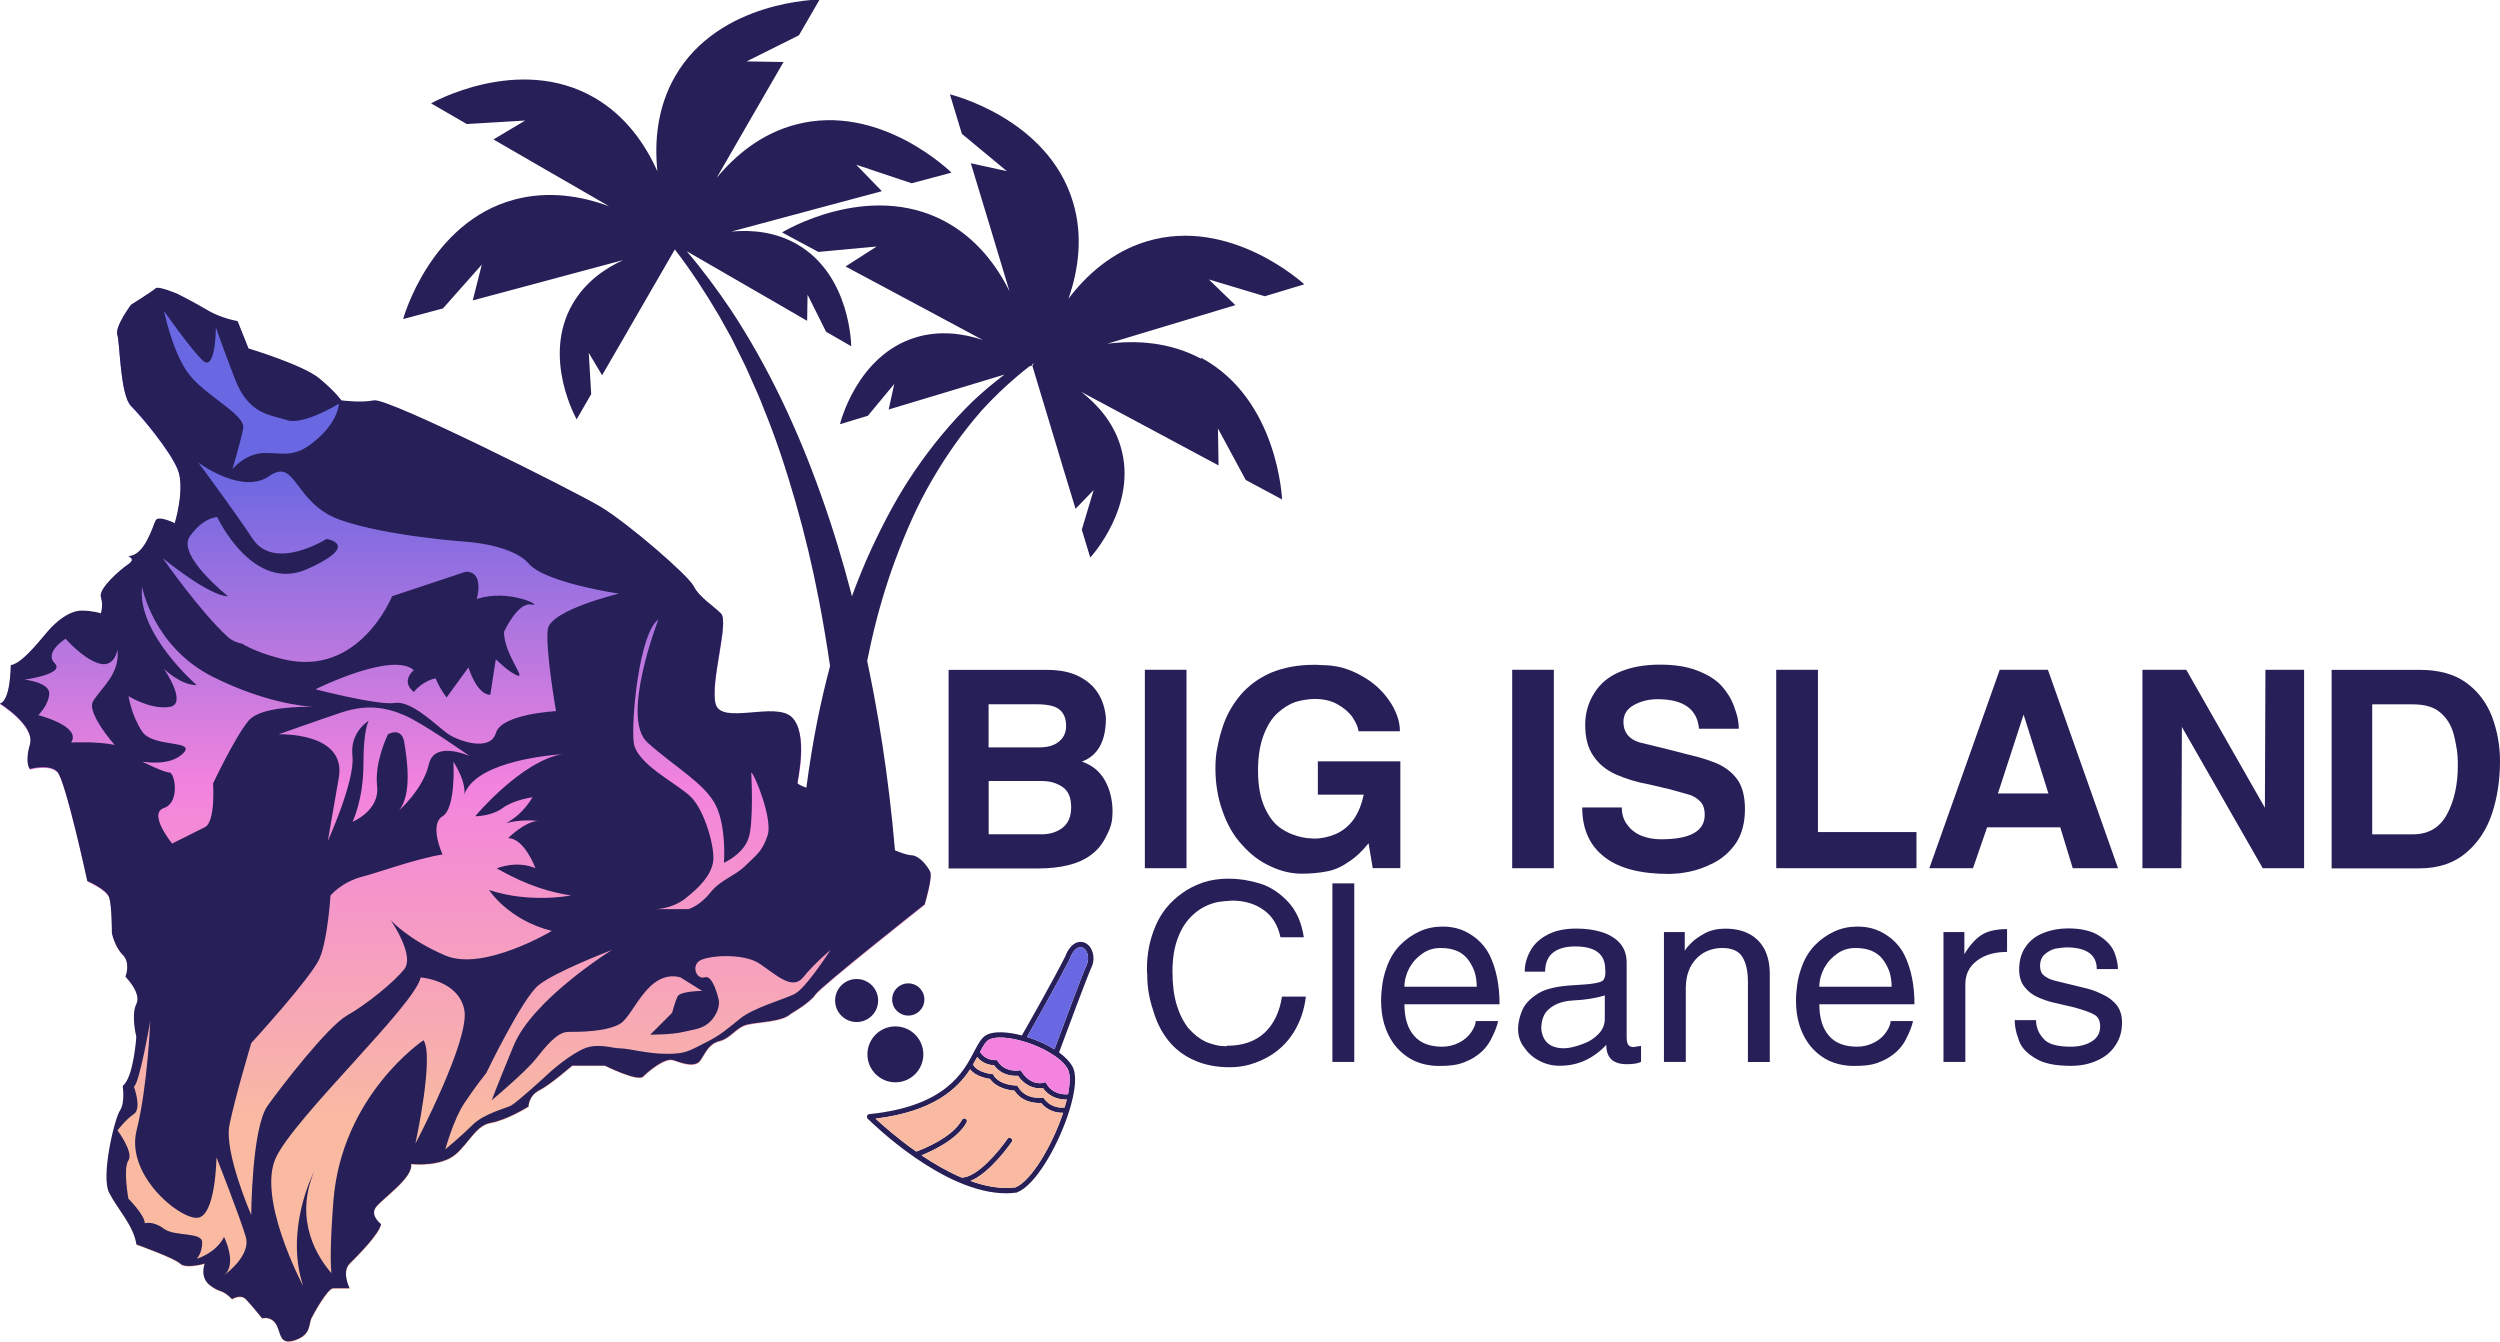 <?xml version="1.0" encoding="UTF-8"?>
<svg id="Layer_2" data-name="Layer 2" xmlns="http://www.w3.org/2000/svg" xmlns:xlink="http://www.w3.org/1999/xlink" viewBox="0 0 287 154.07">
  <defs>
    <style>
      .cls-1 {
        fill: #261f58;
      }

      .cls-2 {
        fill: #f383de;
      }

      .cls-3 {
        fill: #6967e1;
      }

      .cls-4 {
        fill: #f9baa1;
      }

      .cls-5 {
        fill: url(#linear-gradient);
      }
    </style>
    <linearGradient id="linear-gradient" x1="53.43" y1="128.68" x2="53.43" y2="53.67" gradientUnits="userSpaceOnUse">
      <stop offset="0" stop-color="#f9baa1"/>
      <stop offset=".51" stop-color="#f383de"/>
      <stop offset="1" stop-color="#6967e1"/>
    </linearGradient>
  </defs>
  <g id="Top">
    <g>
      <g>
        <g>
          <path class="cls-1" d="M108.9,99.68v-22.78h11.22c1.48,0,2.69.23,3.64.7,1.01.49,1.78,1.15,2.31,2,.51.82.8,1.76.89,2.82,0,2.66-.92,4.33-2.76,5.01,1.18.4,2.07,1.13,2.66,2.19.57,1.03.86,2.23.86,3.58,0,.46-.04.9-.13,1.3-.08.42-.31.97-.67,1.65-.42.82-.98,1.49-1.68,2-.72.53-1.58.92-2.6,1.17s-2.18.38-3.49.38h-10.27ZM113.49,85.8h5.8c.99,0,1.75-.22,2.28-.67.55-.44.82-1.05.82-1.81,0-.8-.24-1.41-.73-1.84-.49-.42-1.37-.63-2.66-.63h-5.51v4.94ZM119.55,95.78c.97,0,1.78-.25,2.44-.76.65-.51.98-1.29.98-2.35,0-1.12-.34-1.9-1.01-2.34-.66-.44-1.44-.67-2.34-.67h-6.12v6.11h6.05Z"/>
          <path class="cls-1" d="M131.43,76.89h4.78v22.78h-4.78v-22.78Z"/>
          <path class="cls-1" d="M139.76,85.83c.13-.76.32-1.52.57-2.28.42-1.35,1.11-2.6,2.06-3.74.93-1.1,2.09-1.95,3.49-2.57,1.46-.61,3.11-.92,4.94-.92h.38l.41.03c.84,0,1.65.09,2.41.28.87.25,1.61.56,2.22.92,1.31.7,2.38,1.64,3.2,2.82.42.59.74,1.19.95,1.81.21.57.32,1.16.32,1.77h-4.75c-.06-.49-.3-1.02-.7-1.62-.4-.57-.98-1.07-1.74-1.49-.72-.4-1.58-.6-2.6-.6-.32,0-.67.03-1.05.09-.32.04-.7.13-1.14.25-.72.25-1.4.68-2.06,1.27-.66.59-1.19,1.45-1.62,2.57-.42,1.14-.63,2.48-.63,4.02,0,1.69.25,3.11.76,4.25.51,1.14,1.16,1.96,1.96,2.47.8.53,1.75.88,2.85,1.05l.86.06c.87,0,1.71-.18,2.53-.54.8-.36,1.48-.92,2.03-1.68.53-.76.91-1.7,1.14-2.82h-5.26v-3.83h9.47v12.26h-3.17l-.48-2.85c-.76.95-1.55,1.68-2.38,2.19-.78.55-1.61.9-2.47,1.05-.91.17-1.84.25-2.79.25-1.25,0-2.46-.29-3.64-.86-1.18-.53-2.26-1.34-3.23-2.44-.95-1.01-1.7-2.3-2.25-3.87-.55-1.52-.82-3.18-.82-4.97,0-.82.07-1.61.22-2.35Z"/>
          <path class="cls-1" d="M173.6,76.89h4.78v22.78h-4.78v-22.78Z"/>
          <path class="cls-1" d="M186.18,92.67c0,.82.22,1.51.67,2.06.4.55.95.96,1.65,1.24.68.25,1.4.38,2.19.38,3.34,0,5.01-.93,5.01-2.79,0-.7-.17-1.21-.51-1.55-.36-.36-.76-.61-1.2-.76l-2.41-.67-2.19-.51c-1.48-.27-2.78-.67-3.9-1.17-1.08-.49-1.92-1.17-2.53-2.06-.66-.91-.98-2.12-.98-3.64,0-1.33.35-2.55,1.05-3.64.68-1.1,1.66-1.91,2.95-2.44,1.29-.55,2.82-.82,4.59-.82,1.67,0,3.08.22,4.25.67,1.22.47,2.15,1.05,2.79,1.74.65.72,1.14,1.51,1.46,2.38.21.59.35,1.04.41,1.33.08.4.13.81.13,1.24h-4.56c-.21-2.26-1.8-3.39-4.75-3.39-1.01,0-1.92.22-2.73.67-.8.44-1.2,1.09-1.2,1.93,0,1.18.6,1.96,1.81,2.35l3.23.79,2.22.57c1.73.4,3.05.83,3.96,1.3.89.49,1.56,1.11,2.03,1.87.46.78.7,1.83.7,3.14,0,1.54-.34,2.83-1.01,3.87-.7,1.01-1.56,1.79-2.6,2.31-.99.51-1.93.84-2.82,1.01-.44.08-.84.15-1.2.19h-.09c-.46.04-.79.06-.98.06-3.27,0-5.75-.64-7.41-1.93-1.71-1.31-2.57-3.21-2.57-5.7h4.59Z"/>
          <path class="cls-1" d="M203.92,76.89h4.78v18.63h11.31v4.15h-16.1v-22.78Z"/>
          <path class="cls-1" d="M229.59,76.89h5.51l8.05,22.78h-5.2l-1.43-4.69h-8.4l-1.62,4.69h-5.01l8.08-22.78ZM235.16,91.09l-2.85-9.06-2.95,9.06h5.8Z"/>
          <path class="cls-1" d="M245.94,76.89h5.04l9.03,15.84.06-15.84h4.44v22.78h-4.75l-9.28-16.22-.06,16.22h-4.47v-22.78Z"/>
          <path class="cls-1" d="M267.67,99.68v-22.78h10.14c2.18,0,3.94.49,5.29,1.46,1.35.97,2.34,2.27,2.98,3.9.61,1.65.92,3.35.92,5.1,0,2.15-.3,4.14-.89,5.96-.61,1.88-1.61,3.4-2.98,4.56-1.39,1.2-3.2,1.81-5.42,1.81h-10.04ZM277.02,95.78c1.77,0,3.07-.77,3.9-2.31.82-1.52,1.24-3.39,1.24-5.61,0-.74-.04-1.37-.13-1.9-.13-.76-.24-1.32-.35-1.68-.27-1.01-.78-1.84-1.52-2.47-.72-.63-1.76-.95-3.14-.95h-4.69v14.92h4.69Z"/>
        </g>
        <g>
          <path class="cls-1" d="M131.67,111.5v-.31c0-1.71.32-3.33.97-4.85.63-1.52,1.64-2.78,3.05-3.79.66-.49,1.48-.91,2.45-1.25.89-.29,1.86-.43,2.91-.43,1.16,0,2.34.18,3.53.54,1.2.36,2.29,1.06,3.28,2.11.95,1.01,1.56,2.37,1.82,4.08h-2.68c-.3-1.41-.96-2.46-1.97-3.16-.99-.7-2.19-1.05-3.59-1.05l-.8.06-.77.09c-1.06.21-2,.67-2.79,1.37-.8.68-1.42,1.6-1.85,2.74-.42,1.08-.63,2.38-.63,3.88s.16,2.74.48,3.82c.32,1.06.78,1.97,1.37,2.71.61.68,1.26,1.2,1.97,1.54.3.13.68.26,1.14.37.42.1.82.14,1.2.14l.11-.06c1.81,0,3.25-.5,4.33-1.51,1.04-.99,1.7-2.37,1.97-4.13h2.74c-.17,1.52-.64,2.89-1.4,4.11-.76,1.22-1.78,2.18-3.05,2.88-.59.32-1.27.6-2.05.83-.68.19-1.44.29-2.25.29-1.56,0-2.94-.28-4.13-.83-1.18-.53-2.16-1.29-2.94-2.28-.74-.93-1.3-2.04-1.68-3.33-.25-.74-.43-1.44-.54-2.11s-.17-1.37-.17-2.11l-.03-.31Z"/>
          <path class="cls-1" d="M155.47,121.91h-2.51v-20.5h2.51v20.5Z"/>
          <path class="cls-1" d="M171.98,117.23c-.1.51-.35,1.18-.77,2-.42.86-1.05,1.56-1.91,2.11-.1.08-.31.2-.66.37l-.14.06c-.32.15-.58.26-.77.31-.57.19-1.41.29-2.51.29s-2.16-.23-3.05-.68c-.87-.46-1.62-1.1-2.22-1.94-.93-1.33-1.4-2.95-1.4-4.85,0-.59.05-1.22.14-1.88.08-.57.22-1.16.43-1.77.36-1.1.89-2.01,1.6-2.74.65-.67,1.41-1.2,2.28-1.6.8-.36,1.67-.54,2.62-.54.74,0,1.43.11,2.08.34.67.25,1.29.62,1.88,1.11.61.53,1.07,1.12,1.4,1.77.78,1.58,1.17,3.48,1.17,5.7h-10.92c0,1.58.37,2.78,1.11,3.62.72.84,1.8,1.25,3.22,1.25.7,0,1.36-.16,1.97-.48.59-.3,1.05-.71,1.4-1.23.32-.49.48-.9.48-1.23h2.57ZM169.53,113.27c0-.63-.09-1.21-.26-1.74-.21-.57-.48-1.05-.8-1.45-.67-.84-1.69-1.25-3.08-1.25-.8,0-1.49.21-2.08.63-.65.44-1.15.99-1.51,1.65-.38.72-.57,1.44-.57,2.17h8.3Z"/>
          <path class="cls-1" d="M174.91,120.17c-.65-.91-.8-2.01-.46-3.31.09-.36.22-.7.37-1.03.3-.63.88-1.22,1.74-1.77.86-.55,2.27-.87,4.25-.97,1.98-.09,3.06-.29,3.26-.58.2-.29.27-.71.21-1.24,0-1.75-1.15-2.62-3.45-2.62-1.1,0-1.95.24-2.54.71-.61.49-.91,1.23-.91,2.19h-2.34c0-.84.22-1.64.66-2.42.42-.76,1.08-1.38,2-1.85.89-.46,1.98-.68,3.25-.68,1.03,0,1.97.12,2.82.37.91.27,1.63.69,2.17,1.28.53.59.8,1.34.8,2.25v8.49c0,.4.05.69.14.88.09.19.28.3.57.34l.94-.14v1.82c-.3.19-.86.28-1.65.28-1.56,0-2.34-.74-2.34-2.22-.68.74-1.48,1.33-2.39,1.77-.89.42-1.88.63-2.96.63-.87,0-1.67-.2-2.39-.6-.72-.38-1.3-.91-1.74-1.6ZM184.24,114.27c-1.05.32-2.25.52-3.62.58-1.37.07-2.4.5-3.11,1.3-.38.49-.57,1.15-.57,1.97.15,1.48,1.03,2.22,2.62,2.22.55,0,1.25-.16,2.11-.48.72-.25,1.33-.63,1.82-1.14.49-.49.74-1.08.74-1.77v-2.68Z"/>
          <path class="cls-1" d="M191.02,107h2.39v2.17c.09-.21.34-.51.74-.91.34-.36.87-.74,1.6-1.14.66-.34,1.43-.51,2.31-.51,1.06,0,1.98.2,2.74.6.74.38,1.33.97,1.77,1.77.4.8.6,1.74.6,2.82v10.12h-2.51v-9.24c0-1.18-.21-2.12-.63-2.82-.42-.68-1.19-1.03-2.31-1.03-.78,0-1.5.19-2.17.57-.67.42-1.17.97-1.51,1.65-.34.7-.51,1.48-.51,2.34v8.52h-2.51v-14.91Z"/>
          <path class="cls-1" d="M219.61,117.23c-.1.51-.35,1.18-.77,2-.42.86-1.05,1.56-1.91,2.11-.1.08-.31.2-.66.37l-.14.06c-.32.15-.58.26-.77.31-.57.19-1.41.29-2.51.29s-2.16-.23-3.05-.68c-.87-.46-1.62-1.1-2.22-1.94-.93-1.33-1.4-2.95-1.4-4.85,0-.59.05-1.22.14-1.88.08-.57.22-1.16.43-1.77.36-1.1.89-2.01,1.6-2.74.65-.67,1.41-1.2,2.28-1.6.8-.36,1.67-.54,2.62-.54.74,0,1.43.11,2.08.34.67.25,1.29.62,1.88,1.11.61.53,1.07,1.12,1.4,1.77.78,1.58,1.17,3.48,1.17,5.7h-10.92c0,1.58.37,2.78,1.11,3.62.72.84,1.8,1.25,3.22,1.25.7,0,1.36-.16,1.97-.48.59-.3,1.05-.71,1.4-1.23.32-.49.48-.9.48-1.23h2.57ZM217.16,113.27c0-.63-.09-1.21-.26-1.74-.21-.57-.48-1.05-.8-1.45-.67-.84-1.69-1.25-3.08-1.25-.8,0-1.49.21-2.08.63-.65.44-1.15.99-1.51,1.65-.38.72-.57,1.44-.57,2.17h8.3Z"/>
          <path class="cls-1" d="M223.12,107h2.39v2.54c.59-.99,1.23-1.71,1.91-2.17.7-.47,1.7-.71,2.99-.71v2.62c-1.41,0-2.56.33-3.45,1-.89.67-1.34,1.57-1.34,2.71v8.92h-2.51v-14.91Z"/>
          <path class="cls-1" d="M240.71,111.27c0-1.67-1.17-2.51-3.51-2.51-.25,0-.66.05-1.23.14-.44.11-.84.32-1.2.63-.38.32-.57.77-.57,1.34,0,.4.09.71.26.94.19.21.47.4.83.57.25.11.8.27,1.65.46l2.11.51c.23.06.52.13.88.23.11.04.21.07.29.09.21.06.59.22,1.14.48.67.3,1.22.72,1.65,1.25.4.53.6,1.2.6,2,0,1.01-.26,1.88-.77,2.62-.48.74-1.16,1.31-2.05,1.71-.89.42-1.92.63-3.08.63-1.79,0-3.15-.29-4.08-.88-.95-.57-1.56-1.22-1.82-1.94l-.09-.26c-.1-.28-.16-.48-.2-.6-.15-.55-.23-1.07-.23-1.57h2.45c0,.8.28,1.51.86,2.14.51.61,1.55.91,3.11.91.97,0,1.78-.2,2.42-.6.65-.4.97-.98.97-1.74,0-.63-.21-1.06-.63-1.31-.44-.27-1.22-.55-2.34-.86l-2.19-.51c-.7-.15-1.37-.37-2-.66-.63-.28-1.14-.68-1.54-1.2-.4-.51-.6-1.17-.6-1.97,0-1.06.26-1.95.77-2.65.48-.7,1.16-1.23,2.05-1.57.86-.34,1.79-.51,2.79-.51,1.56,0,2.78.3,3.68.91.86.57,1.42,1.22,1.68,1.94.25.68.37,1.29.37,1.82h-2.45Z"/>
        </g>
        <circle class="cls-1" cx="98.34" cy="114.86" r="2.47"/>
        <circle class="cls-1" cx="102.79" cy="121.04" r="3.21"/>
        <circle class="cls-1" cx="104.27" cy="114.74" r="1.85"/>
        <path class="cls-1" d="M125.21,108.83c-.28-.45-.69-.7-1.16-.7-1.19,0-1.75,1.62-1.75,1.65-1.32,2.63-4.36,8-4.99,9.09-1.63-.43-3.17-.51-4.02-.08-.61.3-.98,1.02-1.46,1.93-1.22,2.35-3.27,6.29-12.03,7.18-.12.01-.22.09-.26.2-.04.11-.01.23.07.32.37.37,8.65,8.57,15.89,8.57.4,0,.79-.02,1.18-.08.02,0,.05,0,.07-.02,2.09-.8,4.53-5.08,5.78-8.69.55-1.6,1.36-4.49.55-5.84-.33-.55-.86-1.07-1.5-1.54.71-1.92,3.32-8.95,3.73-9.79.33-.67.29-1.57-.1-2.21ZM112.18,121.35c.64.8,1.56.93,1.94.95.87,1.2,2.23,1.24,2.74,1.2,1.06,1.49,2.36,1.49,2.88,1.42.79,1.13,1.97,1.31,2.64,1.31.03,0,.06,0,.09,0-.07.29-.16.6-.25.91-.41.05-1.55.06-2.35-1.01l-.11-.14-.18.02c-.07.01-1.87.24-2.71-1.25l-.09-.15h-.18s-1.83-.01-2.54-1.18l-.08-.13h-.15c-.5-.06-1.79-.35-2.12-1.11.17-.29.32-.57.47-.84ZM116.56,136.31c-1.65.21-3.42-.11-5.15-.74,2.25-.89,4.62-4.31,4.74-4.48.09-.14.06-.33-.08-.42s-.33-.06-.42.08c-.85,1.24-3.44,4.43-5.23,4.43,0,0-.02,0-.03,0-1.62-.69-3.19-1.6-4.6-2.55,1.22-.49,4.12-1.81,5.18-3.79.08-.15.02-.33-.12-.41-.15-.08-.33-.02-.41.12-1.09,2.04-4.54,3.39-5.25,3.65-2.17-1.52-3.89-3.05-4.67-3.78,6.66-.82,9.38-3.42,10.85-5.66.6.79,1.84,1.04,2.28,1.1.78,1.11,2.28,1.31,2.8,1.34.91,1.42,2.52,1.45,3.06,1.42.8.96,1.82,1.13,2.44,1.13.03,0,.06,0,.09,0-.03.08-.05.16-.08.25-1.21,3.51-3.55,7.56-5.39,8.31ZM122.55,122.68c.32.53.33,1.58.06,2.94-.46.04-1.72.03-2.46-1.19l-.12-.2-.23.07c-.06.02-1.43.41-2.53-1.28l-.11-.16-.19.03c-.07,0-1.59.24-2.42-1.04l-.1-.15h-.17c-.05.01-1.18.04-1.77-.95.36-.69.67-1.21,1.05-1.41.77-.39,2.27-.26,3.85.19.33.09.65.2.97.32,0,0,.01,0,.02,0,.97.36,1.9.83,2.64,1.34l.32.22c.51.39.93.82,1.2,1.26ZM124.76,110.77c-.42.83-2.79,7.22-3.71,9.7-.94-.6-2.05-1.09-3.15-1.43.76-1.34,3.65-6.44,4.94-9.03.12-.36.57-1.28,1.2-1.28.32,0,.53.23.64.41.28.46.31,1.14.07,1.62Z"/>
        <path class="cls-4" d="M116.56,136.31c-1.65.21-3.42-.11-5.15-.74,2.25-.89,4.62-4.31,4.74-4.48.09-.14.06-.33-.08-.42s-.33-.06-.42.08c-.85,1.24-3.44,4.43-5.23,4.43,0,0-.02,0-.03,0-1.62-.69-3.19-1.6-4.6-2.55,1.22-.49,4.12-1.81,5.18-3.79.08-.15.02-.33-.12-.41-.15-.08-.33-.02-.41.12-1.09,2.04-4.54,3.39-5.25,3.65-2.17-1.52-3.89-3.05-4.67-3.78,6.66-.82,9.38-3.42,10.85-5.66.6.79,1.84,1.04,2.28,1.1.78,1.11,2.28,1.31,2.8,1.34.91,1.42,2.52,1.45,3.06,1.42.8.96,1.82,1.13,2.44,1.13.03,0,.06,0,.09,0-.03.08-.05.16-.08.25-1.21,3.51-3.55,7.56-5.39,8.31Z"/>
        <path class="cls-4" d="M112.18,121.35c.64.8,1.56.93,1.94.95.87,1.2,2.23,1.24,2.74,1.2,1.06,1.49,2.36,1.49,2.88,1.42.79,1.13,1.97,1.31,2.64,1.31.03,0,.06,0,.09,0-.07.29-.16.6-.25.91-.41.05-1.55.06-2.35-1.01l-.11-.14-.18.02c-.07.01-1.87.24-2.71-1.25l-.09-.15h-.18s-1.83-.01-2.54-1.18l-.08-.13h-.15c-.5-.06-1.79-.35-2.12-1.11.17-.29.32-.57.47-.84Z"/>
        <path class="cls-2" d="M122.55,122.68c.32.53.33,1.58.06,2.94-.46.04-1.72.03-2.46-1.19l-.12-.2-.23.07c-.06.02-1.43.41-2.53-1.28l-.11-.16-.19.03c-.07,0-1.59.24-2.42-1.04l-.1-.15h-.17c-.05.01-1.18.04-1.77-.95.36-.69.67-1.21,1.05-1.41.77-.39,2.27-.26,3.85.19.33.09.65.2.97.32,0,0,.01,0,.02,0,.97.36,1.9.83,2.64,1.34l.32.22c.51.39.93.82,1.2,1.26Z"/>
        <path class="cls-3" d="M124.76,110.77c-.42.83-2.79,7.22-3.71,9.7-.94-.6-2.05-1.09-3.15-1.43.76-1.34,3.65-6.44,4.94-9.03.12-.36.57-1.28,1.2-1.28.32,0,.53.23.64.41.28.46.31,1.14.07,1.62Z"/>
      </g>
      <g>
        <path class="cls-5" d="M106.16,103.9s-11.91,9.41-12.54,10.35c-.63.94-2.83,2.19-2.83,2.19-.94.94-3.76.94-5.01,1.26-1.26.32-1.88,1.57-3.14,1.88-1.26.32-1.57,1.26-2.19,2.19-.63.94-2.19.32-3.14,0-.94-.31-2.82,1.26-3.45,1.88s-4.39-1.26-4.39-1.26h-3.76s-2.51,2.2-3.77,2.83c-1.26.62-1.26,1.88-1.26,1.88,0,0-2.5,1.57-4.39,1.88-1.88.32-2.82,3.14-4.7,4.08-1.88.94-4.39.63-4.39.63.32,1.57-3.45,4.08-4.08,5.02-.63.94.63,1.88.63,1.88-.16,1.1-2.67,3.61-3.6,4.55-.94.94,0,2.82,0,2.82h-1.88c-.63,0-2.19,2.83-2.51,3.46-.31.63,0,1.88-1.88,2.5-1.88.63-1.57-.94-2.19-1.88-.63-.94-1.57-.63-1.57-.63,0,0-1.26-1.57-1.88-2.2s-1.57,0-1.57,0c-1.26-1.26-1.26-.63-2.51-1.57-1.26-.94-.63-2.51-.63-2.51,0,0-2.19.63-2.82,0s-5.02-2.19-5.02-2.19c-.31-2.19-2.19-4.08-3.14-5.96-.94-1.88.63-8.47,1.26-9.41.63-.94.32-2.82.32-2.82,1.26-.94,1.57-5.65,1.57-5.65,0,0-.63-2.5,0-3.76.63-1.26-1.26-3.14-1.26-3.14,0,0,.63-1.57-.31-2.51-.94-.94-1.26-2.5-1.26-2.5,0,0,0-3.14-.32-4.08-.31-.94-2.5-1.88-2.5-1.88,0,0-2.51-11.61-3.45-12.55-.94-.94-3.14-.32-3.14-.32,0,0-.63-.62,0-2.82C4.08,83.36,0,80.84,0,80.84c1.26-.31,1.26-4.39,1.26-4.39,1.57-.32,3.76-3.45,4.7-4.39s2.19-1.88,3.45-1.88,2.19.32,2.19.32c0,0,.32-.94,0-1.88-.31-.94,2.19-3.14,3.14-3.77.94-.63,0-.94,0-.94,1.88,0,2.82-3.45,3.13-4.08.32-.63,2.2.31,2.2.31,0,0,1.26-4.08.31-6.27-.94-2.19-4.08-5.96-5.33-7.22s-1.26-7.22-1.57-8.15c-.32-.94,1.57-3.45,1.57-3.45,0,0,2.51-1.57,2.82-1.88.32-.31,2.51.63,2.51.63,0,0,1.88.94,3.45,1.88,1.57.94,3.45,1.26,3.45,1.26l1.26,3.13s6.28,1.88,8.16,3.45c1.88,1.57,2.5,2.51,2.5,2.51,0,0,2.2.32,3.77,0,1.57-.31,22.89,10.35,26.03,12.24,3.13,1.88,10.04,7.84,10.66,9.09.63,1.26,2.19,2.19,3.13,3.14.94.94-1.25,7.84-.63,10.35.63,2.51,6.9-.31,8.79,1.57s.63,7.21.63,7.53,2.19.94,3.13,1.26c.91.3.21,1.9.16,2.03.08-.03.72-.21,2.19,1.26,1.57,1.57,6.59,3.76,7.53,3.76s1.88,1.26,2.19,1.88c.32.63-.63,3.77-.63,3.77Z"/>
        <path class="cls-1" d="M137.9,41.19c-3.59-1.93-7.45-2.15-10.77-1.73l4.3-1.3,3.39-1.02,7-2.11-3.05-2.95,6.43,1.93,4.53-1.37s-8.44-7.84-18.09-4.93c-3.99,1.21-6.92,3.87-8.98,6.58,1.12-3.22,1.72-7.13.51-11.12-2.91-9.65-14.12-12.34-14.12-12.34l1.37,4.53,5.17,4.29-4.14-.91,2.12,7,1.02,3.39,1.3,4.31c-1.49-3-3.81-6.09-7.4-8.02-8.88-4.76-18.71,1.26-18.71,1.26l4.17,2.24,6.69-.62-3.57,2.29,6.45,3.45,3.12,1.67,6.19,3.32c-2.24-.75-4.94-1.13-7.69-.3-6.82,2.06-8.71,9.97-8.71,9.97l3.2-.97,3.03-3.65-.64,2.93,4.95-1.49,2.39-.72,5.95-1.8c-1.28.97-2.52,2.01-3.69,3.12-2.45,2.4-4.65,5.07-6.59,7.91-1.95,2.84-3.56,5.9-5.01,9.02-.82,1.77-1.55,3.58-2.22,5.41-.03-.11-.06-.22-.08-.34-1-3.84-2.15-7.63-3.49-11.36-2.65-7.46-6.03-14.7-10.4-21.3-1.55-2.29-3.2-4.52-4.99-6.62l7.18,4.15,2.17,1.25,4.47,2.59.05-3,2.12,4.25,2.89,1.67s-.04-8.14-6.2-11.7c-2.49-1.44-5.2-1.68-7.55-1.47l6.79-1.82,3.42-.92,7.06-1.89-2.95-3.04,6.37,2.13,4.57-1.22s-8.19-8.11-17.92-5.51c-3.94,1.05-6.9,3.53-9.04,6.11l2.25-3.9,1.77-3.07,3.66-6.33-4.24-.07,6.01-3,2.37-4.1s-11.52.06-16.57,8.78c-2.09,3.61-2.4,7.56-2.05,10.94-1.39-3.11-3.63-6.37-7.24-8.46-8.73-5.04-18.74.66-18.74.66l4.1,2.37,6.7-.4-3.64,2.17,6.33,3.66,3.07,1.77,3.89,2.25c-3.14-1.17-6.94-1.83-10.88-.78-9.74,2.6-12.78,13.72-12.78,13.72l4.57-1.22,4.46-5.03-1.04,4.11,7.06-1.89,3.42-.92,6.79-1.82c-2.15.98-4.37,2.55-5.81,5.04-3.56,6.16.47,13.24.47,13.24l1.67-2.89-.28-4.74,1.53,2.57,2.59-4.47,1.25-2.17,4.51-7.8c1.86,2.41,3.52,4.96,5.06,7.58l1.42,2.54,1.29,2.6c.45.86.81,1.76,1.21,2.64.4.88.79,1.76,1.13,2.67,1.48,3.58,2.68,7.26,3.75,10.98,1.07,3.72,1.96,7.48,2.69,11.28.48,2.5.9,5.01,1.27,7.53-.54,2.06-1.03,4.13-1.45,6.22-.51,2.57-.93,5.15-1.27,7.75-.57-.21-1.02-.41-1.02-.55,0-.31,1.25-5.65-.63-7.53-1.88-1.88-8.15.94-8.78-1.57-.63-2.51,1.57-9.41.63-10.35s-2.51-1.88-3.14-3.14c-.63-1.25-7.53-7.21-10.66-9.1-3.14-1.88-24.46-12.55-26.03-12.23-1.57.31-3.76,0-3.76,0,0,0-.63-.94-2.51-2.51s-8.15-3.45-8.15-3.45l-1.25-3.14s-1.88-.31-3.45-1.25-3.45-1.88-3.45-1.88c0,0-2.2-.94-2.51-.63-.31.31-2.82,1.88-2.82,1.88,0,0-1.88,2.51-1.57,3.45.31.94.31,6.9,1.57,8.15,1.25,1.25,4.39,5.02,5.33,7.21s-.31,6.27-.31,6.27c0,0-1.88-.94-2.2-.31s-1.25,4.08-3.14,4.08c0,0,.94.31,0,.94s-3.45,2.82-3.14,3.76,0,1.88,0,1.88c0,0-.94-.31-2.2-.31s-2.51.94-3.45,1.88c-.94.94-3.14,4.08-4.7,4.39,0,0,0,4.08-1.25,4.39,0,0,4.08,2.51,3.45,4.7-.63,2.2,0,2.82,0,2.82,0,0,2.2-.63,3.14.31s3.45,12.55,3.45,12.55c0,0,2.2.94,2.51,1.88.31.94.31,4.08.31,4.08,0,0,.31,1.57,1.25,2.51.94.94.31,2.51.31,2.51,0,0,1.88,1.88,1.25,3.14s0,3.76,0,3.76c0,0-.31,4.7-1.57,5.65,0,0,.31,1.88-.31,2.82-.63.94-2.2,7.53-1.25,9.41.94,1.88,2.82,3.76,3.14,5.96,0,0,4.39,1.57,5.02,2.2.63.63,2.82,0,2.82,0,0,0-.63,1.57.63,2.51,1.25.94,1.25.31,2.51,1.57,0,0,.94-.63,1.57,0,.63.63,1.88,2.2,1.88,2.2,0,0,.94-.31,1.57.63s.31,2.51,2.2,1.88c1.88-.63,1.57-1.88,1.88-2.51.31-.63,1.88-3.45,2.51-3.45h1.88s-.94-1.88,0-2.82c.94-.94,3.45-3.45,3.61-4.55,0,0-1.25-.94-.63-1.88s4.39-3.45,4.08-5.02c0,0,2.51.31,4.39-.63s2.82-3.76,4.7-4.08c1.88-.31,4.39-1.88,4.39-1.88,0,0,0-1.25,1.25-1.88,1.25-.63,3.76-2.82,3.76-2.82h3.76s3.76,1.88,4.39,1.25c.63-.63,2.51-2.2,3.45-1.88.94.31,2.51.94,3.14,0,.63-.94.94-1.88,2.2-2.2,1.25-.31,1.88-1.57,3.14-1.88,1.25-.31,4.08-.31,5.02-1.25,0,0,2.2-1.25,2.82-2.2.63-.94,12.55-10.35,12.55-10.35,0,0,.94-3.14.63-3.76-.31-.63-1.25-1.88-2.2-1.88-.29,0-.99-.21-1.84-.56,0-.08-.01-.16-.02-.24-.17-1.99-.37-3.96-.61-5.94-.47-3.95-1.07-7.87-1.8-11.77-.24-1.27-.5-2.54-.76-3.81.15-.74.31-1.49.48-2.23.72-3.22,1.65-6.4,2.8-9.49,1.16-3.08,2.47-6.13,4.14-8.98,1.65-2.86,3.56-5.57,5.75-8.06,1.67-1.83,3.49-3.51,5.45-5.04l.28-.09s-.01-.01-.03-.03l.06.03s0-.04-.01-.11v.03s.06-.07.16-.19c.01,0,.02-.02.03-.03-.06.17-.09.26-.09.26h.02c-.05.02-.09.04-.09.04l.06.03s-.05-.01-.05-.01l2.74,9.08.72,2.4,1.5,4.94,2.08-2.15-1.36,4.55.97,3.2s5.54-5.96,3.48-12.78c-.83-2.75-2.64-4.79-4.51-6.24l6.2,3.32,3.12,1.67,6.44,3.45-.07-4.24,3.19,5.91,4.17,2.24s-.43-11.52-9.31-16.28ZM13.18,85.53c-1.95-.45-5.02-.29-5.02-.29,1.25-1.88-3.76-3.14-3.76-3.14,0,0,1.25-1.25,1.25-2.51s-2.82-1.57-2.82-1.57c0,0,4.7-.63,3.45-1.88-1.25-1.25,1.25-2.82,1.25-2.82,0,0,1.88,2.2,3.76,2.82s2.2-1.57,2.2-1.57c.31,2.82-1.88,4.39-2.82,5.96-.56.94,1.14,3.47,2.51,5ZM75.58,71.13c-.1.26-4.35,11.32-1.25,14.11,3.14,2.82,6.59,4.7,7.84,7.21,1.25,2.51.94,6.59.94,6.59,0,0,2.2-.94,2.82-2.82.63-1.88.31-7.53.31-7.53.31,0,2.51,5.33,1.88,7.21-.63,1.88-1.25,2.2-2.51,3.45-1.25,1.25-2.82,1.57-4.08,3.14-1.25,1.57-2.51,1.88-2.51,1.88h-3.76s1.88,0,3.45-1.25c1.57-1.25,2.82-2.51,3.14-4.08.31-1.57-.94-5.96-2.51-7.53s-6.27-3.76-6.59-6.27c-.31-2.51.63-12.54,2.82-14.11ZM18.82,35.68s2.82,4.08,4.39,5.65,1.57-3.76,1.57-3.76c0,0,.63,1.88,2.2,5.96,1.57,4.08,4.08,4.08,5.96,4.7,1.88.63,5.96-1.88,5.96-1.88,0,0,0,1.88-2.51,4.08-2.51,2.2-3.76,1.57-5.96,1.57s-3.67,1.77-3.76,1.88c.05-.16.95-3.17,1.25-4.7.31-1.57-4.39-3.76-6.27-6.27-1.88-2.51-2.82-7.21-2.82-7.21ZM26.19,68.46s-5.96-4.7-4.39-6.9c1.57-2.2,3.14-2.2,3.14-2.2,0,0,4.08,8.78,10.35,5.96,6.27-2.82,2.2-3.45,2.2-3.45,0,0-5.96,3.76-8.47,0-2.43-3.65-6.04-8.47-6.26-8.77.28.2,5.1,3.69,8.14,1.56,3.14-2.2,2.82,3.14,8.15,5.02,5.33,1.88,14.43,2.51,14.43,2.51,0,0,5.33.31,7.21,2.51,1.88,2.2,10.35,3.45,10.35,3.45,0,0-7.84,1.88-8.15,4.08-.31,2.2.94,9.41.94,9.41,0,0-6.27.31-6.9,2.51s-4.39.94-5.65,0-4.08-3.76-5.96-3.45c-1.88.31-9.1-1.57-9.1-1.57,0,0,8.78-4.39,11.29-2.2,0,0-1.57,1.25,0,2.51,0,0,.94-1.25,2.51-1.57,0,0,.31.94,1.25,2.2l2.51-3.45s.94,3.14,2.51,3.14l.63-4.08s1.57,1.57,2.51,1.88c.94.31-1.57-2.51-1.57-5.02,0,0,1.57-3.45,3.14-3.14s-2.51-1.88-6.27-.63c0,0,.94-3.14-1.25-3.14l-8.47,2.82s-3.76,9.41-12.55,7.21c-2.14-.53-3.62-1.14-4.65-1.76-.63-.12-1.18-.36-1.62-.75-3.09-2.78-7.39-8.9-7.52-9.09.16.13,5.36,4.39,7.52,4.39ZM46.42,85.24c-.31-1.88-1.88-.94-1.88-.94,0,0-1.57,3.14-1.25,5.96.31,2.82-2.82,4.08-2.82,4.08,0,0,1.25-2.51,1.25-6.59s.59-4.96.62-5.01c-.1.06-2.19,1.32-1.88,4.07.31,2.82-2.82,9.72-2.82,9.72,0,0,.31-1.88,1.25-7.21s-6.9-5.02-6.9-5.02c0,0,4.39-1.57,7.21-2.51,2.82-.94,5.02-.63,7.21.31,2.13.91,7.22,4.49,7.51,4.7-.27-.12-4.09-1.77-4.69.95-.63,2.82-3.45,5.33-3.45,5.33,1.57-1.88.94-5.96.63-7.84ZM14.74,79.91s2.51,1.57,4.7,1.25c2.11-.3-.41-4.07-.61-4.37.2.19,1.97,1.86,3.75,1.86,0,0-6.9-5.96-6.27-11.29,0,0,1.25,6.9,8.15,10.35,5.82,2.91,10.3,3.37,11.56,3.44-1.35-.03-6.14-.03-7.48,1.58-1.57,1.88-4.08,7.21-4.08,7.21,0,0,.31,4.39-.94,5.02s-3.76,1.88-3.76,1.88c0,0-2.82-3.45-.94-4.08,1.88-.63,1.25-4.08.63-4.08s-2.98-1.18-3.13-1.25c.17.03,3.17.58,4.7-.94,1.57-1.57-3.45-.63-4.7-2.51-1.25-1.88-1.57-4.08-1.57-4.08ZM25.75,146.37c1.52-1.27-.03-4.37-.03-4.37-.91,1.82-3,2.47-3.13,2.51.07-.08.62-.7.62-1.88,0-1.25-3.14-.63-4.39-1.57-1.25-.94-2.2-.63-2.2-.63,0-.94-1.88-2.82-1.88-2.82,0,0-.63-3.45,0-4.39s-1.25-3.45-1.25-3.45c0,0,.94-1.25,1.88-1.88s0-3.14,0-3.14c.63-.31,1.88-7.53,1.88-7.53,0,0-.31,7.53-1.57,12.55-1.25,5.02,4.7,10.04,6.9,10.04s2.27-6.95,2.27-6.95c0,0,2.74,6.95,3.37,9.15.59,2.07-2.16,4.14-2.48,4.37ZM28.85,139.5s-3.14-7.21-2.51-10.35,2.51-9.41,2.51-9.41c0,0,6.9-7.53,7.84-9.72.94-2.2,1.25-7.21,1.25-7.21,0,0,1.25-1.57,3.76-2.2,1.78-.45,5.94-2,9.1-2.52,0,0-1.57-3.43,0-4.38,1.57-.94,1.25-6.27,1.25-6.27,1.57,2.51,1.25,3.76,1.25,3.76,1.24-3.47,8.34-4.39,11.27-4.63-4.75.81-10.02,7.14-10.02,7.14,0,0,1.88,0,3.14-.94,1.25-.94,3.45-1.25,3.45-1.25-1,1.66-2.17,2.53-3.05,2.98,1.52-.4,2.91-.34,3.68-.26-1.53.07-3.44,1.98-3.44,1.98,1.88,0,3.14,3.45,3.14,3.45-2.15-.92-4.34-.02-4.44.02,2.07,1.15,4.72,2.52,8.52,3.11,0,0-4.7.94-9.41-.63,0,0,2.2,3.45,7.21,4.7,0,0-7.84,4.7-12.23,2.82-4.23-1.81-6.13-3.92-6.27-4.07.13.2,2.79,4.11,1.56,5.64-1.25,1.57-4.39,4.08-6.59,5.33-2.2,1.25-7.53,8.15-9.1,10.35-1.82,2.55-1.88,12.55-1.88,12.55ZM47.68,131.33c.08-.37,2.17-10.06.94-11.91,0,0-9.41,6.27-10.35,18.5-.35,4.57-.35,6.99-.22,8.24-1.52-1.74-4.35-5.99-1.99-11.67-.15.3-3.38,6.71-1.26,13.14-.26-.49-5.27-10.13-3.13-14.72,2.2-4.7,16-17.56,16.62-20.7,0,0,4.39.31,5.02,3.76.62,3.4-5.46,15.02-5.64,15.36ZM91.27,114.09c-1.25.63-4.7,1.57-6.27,2.82-1.57,1.25-2.2,1.88-4.08,2.82s-2.2,1.25-4.39,1.25-4.39-.63-5.33-.63-2.51-.63-4.08,0-3.76,2.51-4.08,2.82c-.31.31-3.76,3.45-4.39,3.76-.63.31-3.14.94-4.39,2.2-1.25,1.25-3.14,2.82-3.14,2.82,0,0,.94-3.45,2.2-5.33,1.25-1.88,2.51-3.45,2.51-3.45,0,0,4.08-8.47,5.96-10.04,1.83-1.52,8.06-3.92,8.45-4.07-.45.28-9.13,5.77-11.27,10.97-2.2,5.33-2.51,6.27-2.51,6.27,0,0,3.76-3.14,5.02-4.7,1.25-1.57,2.51-3.14,3.76-3.14s4.39,0,5.96-.94c1.57-.94,3.14-6.27,6.9-5.33l2.51,1.57s-2.51,0-2.82.63-.63,1.88-.63,1.88l-2.51,2.51s2.51,0,3.76-.31c1.25-.31,2.51-.31,3.45-1.57.94-1.25.63-2.2.63-2.2,0,0-.63-2.82-1.57-2.51-.94.31-1.57-1.25-.63-1.88.94-.63,5.02-.94,6.9.31,1.88,1.25,3.76,3.14,5.02,1.57,1.22-1.53,3.04-3.05,3.13-3.13-.08.13-2.84,4.4-4.07,5.01Z"/>
      </g>
    </g>
  </g>
</svg>